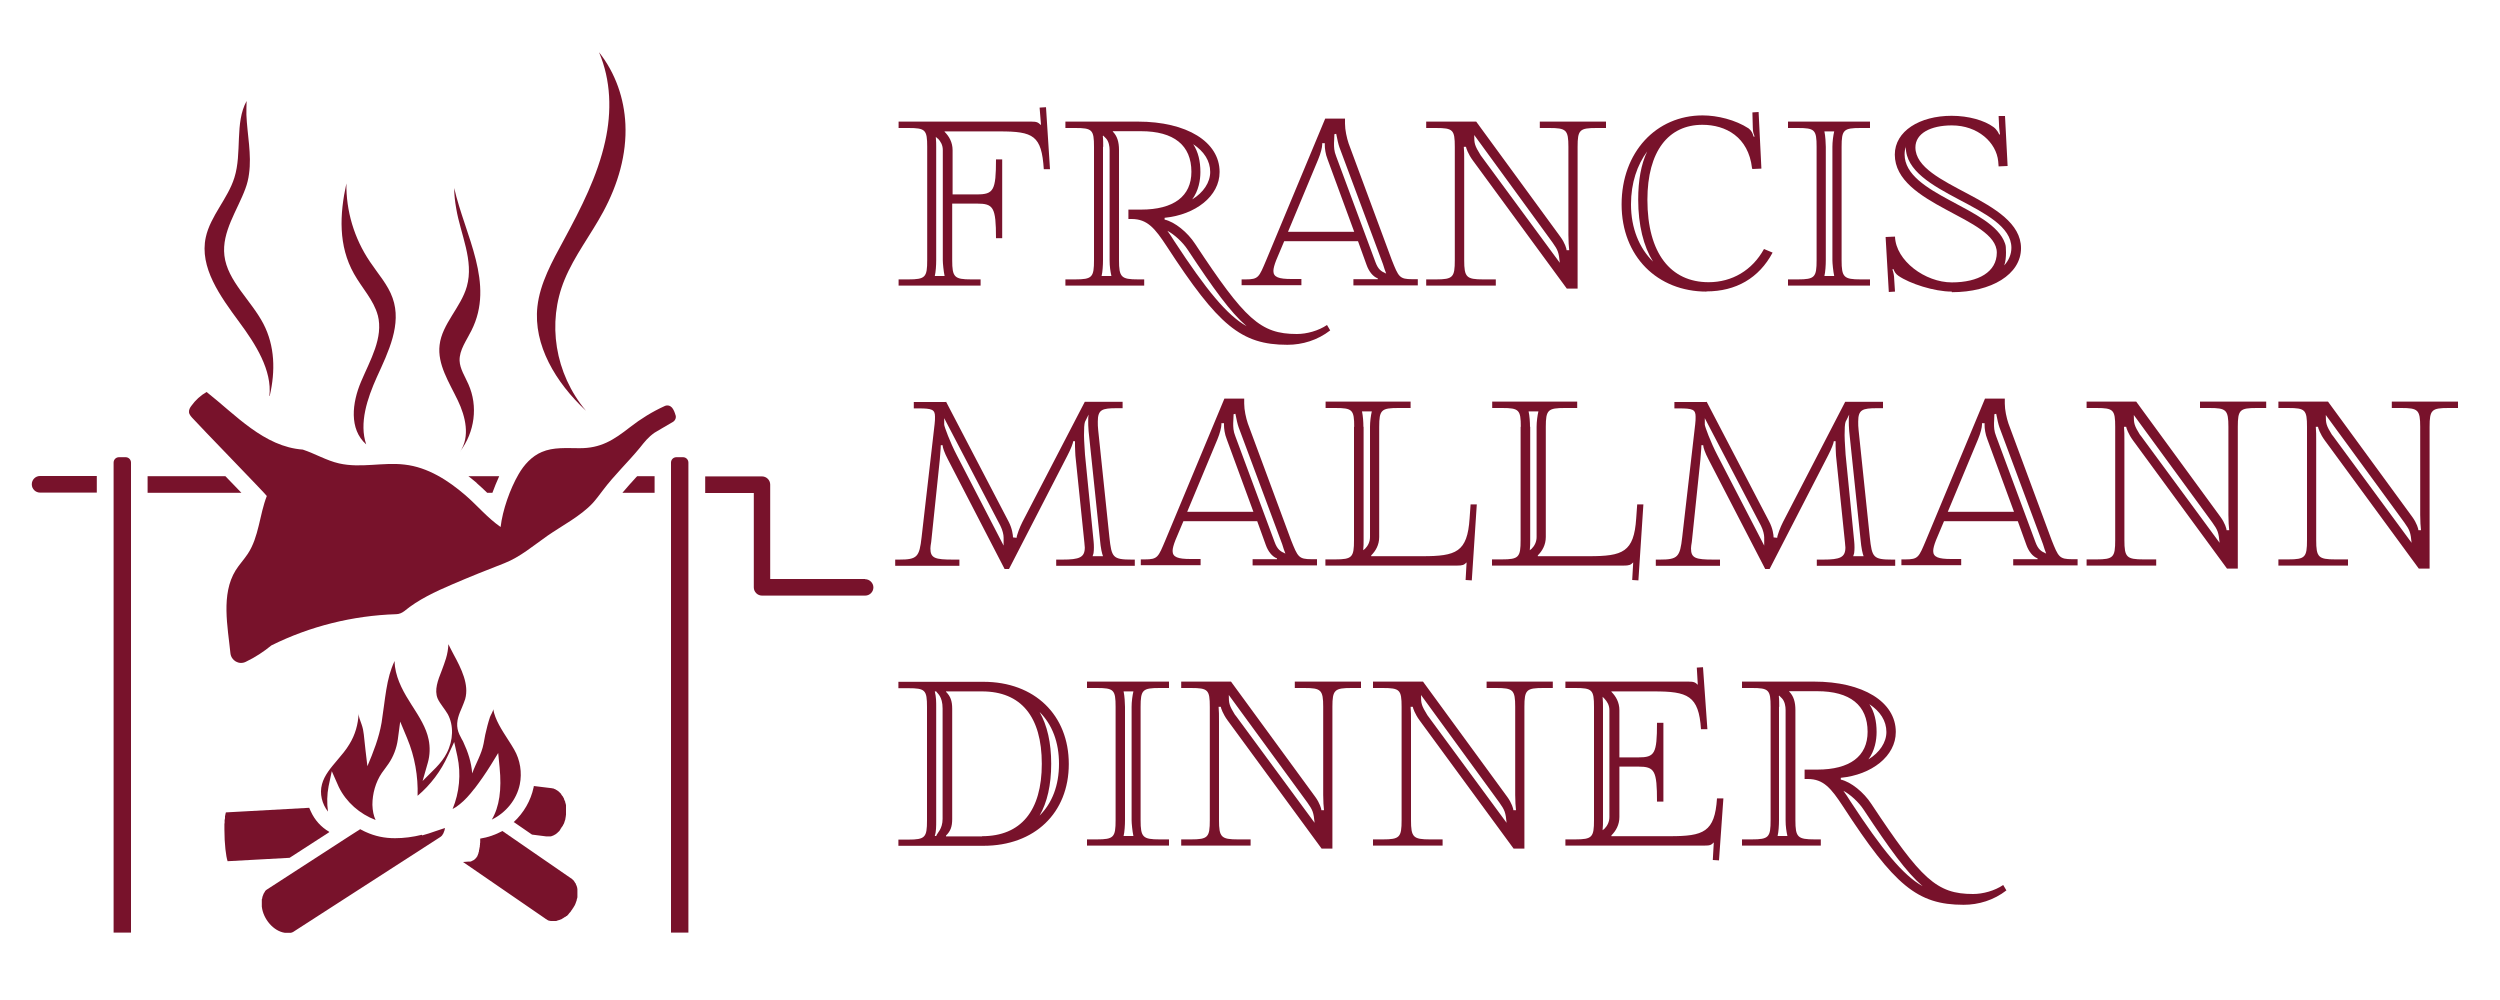 <?xml version="1.0" encoding="UTF-8"?>
<svg id="Layer_1" data-name="Layer 1" xmlns="http://www.w3.org/2000/svg" viewBox="0 0 125 50">
  <defs>
    <style>
      .cls-1 {
        fill: #78122b;
      }
    </style>
  </defs>
  <g>
    <path class="cls-1" d="M47.61,9.72h1.24c.83,0,.95-.2.95-1.75h.31v3.94h-.31c0-1.55-.13-1.73-.95-1.73h-1.24v2.83c0,.85.11.96.95.96h.47v.31h-4.1v-.31h.49c.85,0,.94-.11.94-.96v-5.67c0-.85-.09-.94-.94-.94h-.49v-.32h6.63c.29,0,.34.04.47.16h.02l-.07-.86.32-.02.2,3.1h-.31c-.11-1.69-.52-1.89-2.21-1.89h-2.75v.02c.22.22.4.52.4.92v2.21ZM46.88,6.93l-.09-.09c.02.2.02.4.02.5v5.67c0,.25-.02.58-.07.79h.49c-.05-.23-.09-.63-.09-.79v-5.51c0-.25-.11-.43-.25-.58Z"/>
    <path class="cls-1" d="M56.89,6.08c2.45,0,4.09,1.01,4.09,2.52,0,1.21-1.21,2.14-2.75,2.29v.09c.5.11,1.15.63,1.53,1.22,2.48,3.76,3.26,4.5,5.08,4.5.5,0,1.08-.16,1.51-.45l.16.27c-.63.49-1.39.72-2.14.72-2.32,0-3.46-.97-6.03-4.92-.59-.9-.97-1.37-1.76-1.37h-.16v-.47h.63c1.64,0,2.52-.67,2.52-1.89,0-1.33-.88-2.03-2.52-2.03h-1.41v.02c.22.22.31.52.31.92v5.51c0,.85.11.96.95.96h.31v.31h-3.94v-.31h.49c.85,0,.94-.11.94-.96v-5.67c0-.85-.09-.94-.94-.94h-.49v-.32h3.64ZM55.15,7.34v5.67c0,.25-.02.58-.07.79h.49c-.05-.23-.09-.47-.09-.79v-5.51c0-.18-.04-.43-.18-.58l-.14-.14-.02.02c.02.13.02.41.02.54ZM58.73,12.08c1.58,2.41,2.61,3.67,3.6,4.23-.81-.7-1.64-1.85-2.95-3.83-.25-.38-.67-.76-1.01-.94.11.16.23.32.36.54ZM60.51,8.6c0-.56-.31-1.03-.85-1.39.25.38.36.85.36,1.39,0,.41-.09.94-.41,1.37.56-.34.9-.85.9-1.37Z"/>
    <path class="cls-1" d="M62.08,13.97h.2c.65,0,.67-.11,1.03-.96l2.95-7.08h.99v.25c0,.32.09.72.18.99l2.16,5.83c.34.85.38.96,1.03.96h.27v.31h-3.22v-.31h1.22v-.04c-.25-.09-.45-.36-.56-.67l-.43-1.19h-3.69l-.4.95c-.09.23-.14.41-.14.54,0,.31.27.4.9.4h.5v.31h-2.99v-.31ZM66.38,7.97c-.11-.27-.14-.56-.14-.7v-.11h-.13v.07c0,.13-.07.43-.2.74l-1.51,3.62h3.31l-1.33-3.62ZM66.7,7.15c0,.2,0,.4.11.67l1.96,5.28c.14.38.29.47.54.58-.05-.11-.11-.31-.16-.47l-2.18-5.85c-.05-.14-.11-.4-.16-.67l-.09.02c0,.18-.02.32-.02.45Z"/>
    <path class="cls-1" d="M73.81,6.08l4.21,5.76c.23.31.31.61.31.67h.13c-.02-.18-.04-.45-.04-.76v-4.41c0-.85-.11-.94-.96-.94h-.47v-.32h3.31v.32h-.47c-.85,0-.95.09-.95.94v7.09h-.54l-4.7-6.41c-.23-.31-.34-.63-.34-.68h-.11c.02.2.02.43.02.74v4.93c0,.85.11.96.95.96h.63v.31h-3.48v-.31h.49c.85,0,.94-.11.94-.96v-5.67c0-.85-.09-.94-.94-.94h-.49v-.32h2.49ZM74.03,7.76l3.96,5.38c-.05-.52-.09-.63-.36-1.01l-3.92-5.38c0,.43.02.52.32,1.01Z"/>
    <path class="cls-1" d="M85.33,14.58c-2.45,0-4.25-1.75-4.25-4.36s1.73-4.45,4.05-4.45c.74,0,1.64.22,2.3.65.14.11.2.23.25.41h.05c-.04-.13-.09-.2-.09-.45l-.02-.76.31-.02.14,2.83-.45.02-.02-.05c-.18-1.55-1.31-2.16-2.48-2.16-1.69,0-2.75,1.31-2.75,3.75,0,2.68,1.17,4.12,3.06,4.12,1.17,0,2.18-.59,2.77-1.66l.43.18c-.68,1.28-1.84,1.94-3.31,1.94ZM81.55,10.22c0,1.19.41,2.18,1.1,2.86-.47-.76-.74-1.82-.74-3.1,0-.95.14-1.76.45-2.41-.5.68-.81,1.57-.81,2.65Z"/>
    <path class="cls-1" d="M89.4,13.97h.49c.85,0,.94-.11.94-.96v-5.67c0-.85-.09-.94-.94-.94h-.49v-.32h4.1v.32h-.47c-.85,0-.95.09-.95.94v5.67c0,.85.11.96.95.96h.47v.31h-4.1v-.31ZM91.29,7.34v5.67c0,.25-.02.58-.07.79h.49c-.05-.23-.09-.63-.09-.79v-5.67c0-.25.04-.56.09-.77h-.49c.05.23.07.61.07.77Z"/>
    <path class="cls-1" d="M97.59,14.58c-.88,0-2.11-.4-2.67-.79-.13-.09-.2-.2-.25-.34l-.05.02c.05.13.09.32.09.5l.04.61-.31.02-.16-2.75.47-.02c.04,1.21,1.51,2.29,2.84,2.29s2.25-.52,2.25-1.49c0-1.76-5.1-2.36-5.1-4.9,0-1.17,1.24-1.94,2.84-1.94.85,0,1.64.23,2.09.56.18.13.27.32.29.38l.04-.02c-.02-.13-.05-.32-.05-.5l-.02-.41h.32l.13,2.5-.45.02-.02-.25c-.09-.94-1.01-1.8-2.32-1.8-1.06,0-1.82.4-1.82,1.1,0,1.98,5.28,2.56,5.28,5.04,0,1.31-1.48,2.2-3.46,2.2ZM95.3,7.34v-.02c-.05.13-.07.25-.07.4,0,2.02,4.41,2.65,5.02,4.45.05.14.04.18.05.45,0,.23-.02.47-.09.65.23-.25.36-.56.36-.88,0-2.11-5.28-2.67-5.28-5.04Z"/>
    <path class="cls-1" d="M47.3,20.08l3.13,6c.18.34.22.68.22.79l.18.02c0-.11.16-.54.29-.79l3.12-6.01h1.89v.32h-.29c-.74,0-.95.07-.95.67,0,.13,0,.27.02.43l.56,5.35c.11,1.01.16,1.12,1.13,1.12h.14v.31h-3.93v-.31h.31c.86,0,1.12-.11,1.12-.61,0-.07-.02-.14-.02-.23l-.45-4.36c0-.05-.02-.34-.02-.47v-.25h-.09c0,.07-.11.38-.29.72l-2.92,5.67h-.22l-2.83-5.47c-.18-.34-.27-.61-.27-.72h-.09c0,.18-.05.63-.05.72l-.43,4.12c-.02.13-.04.23-.04.32,0,.49.23.56,1.13.56h.32v.31h-3.21v-.31h.2c.9,0,1.01-.13,1.12-1.12l.65-5.65c.02-.14.02-.27.02-.38,0-.36-.16-.41-.83-.41h-.23v-.32h1.6ZM50.18,26.87c0-.13-.05-.36-.16-.58l-2.81-5.38v.32c0,.09.29.88.63,1.53l2.34,4.52v-.41ZM54.25,21.09c-.04.11-.05.36-.05.67,0,.32.05.86.05.97l.43,4.34c.02.18.02.43,0,.56,0,.05-.04.13-.05.18h.52c-.05-.14-.11-.34-.16-.9l-.56-5.35c-.02-.23-.02-.4-.02-.49,0-.13,0-.23.02-.34l-.18.36Z"/>
    <path class="cls-1" d="M57.04,27.97h.2c.65,0,.67-.11,1.03-.96l2.95-7.08h.99v.25c0,.32.09.72.18.99l2.16,5.83c.34.85.38.96,1.03.96h.27v.31h-3.22v-.31h1.22v-.04c-.25-.09-.45-.36-.56-.67l-.43-1.19h-3.69l-.4.95c-.09.23-.14.41-.14.54,0,.31.27.4.9.4h.5v.31h-2.99v-.31ZM61.34,21.97c-.11-.27-.14-.56-.14-.7v-.11h-.13v.07c0,.13-.07.43-.2.74l-1.51,3.62h3.31l-1.33-3.62ZM61.66,21.15c0,.2,0,.4.11.67l1.96,5.28c.14.38.29.47.54.58-.05-.11-.11-.31-.16-.47l-2.18-5.85c-.05-.14-.11-.4-.16-.67l-.09.02c0,.18-.02.32-.02.45Z"/>
    <path class="cls-1" d="M67.71,21.34c0-.85-.09-.94-.94-.94h-.49v-.32h4.25v.32h-.61c-.85,0-.96.09-.96.94v5.51c0,.4-.18.7-.4.92v.04h2.56c1.69,0,2.25-.2,2.36-1.89l.05-.7h.31l-.25,3.8-.31-.02.05-.88c-.13.13-.2.16-.49.16h-6.57v-.31h.49c.85,0,.94-.11.94-.96v-5.67ZM68.18,21.34v5.67c0,.14,0,.32-.02.5l.09-.07c.14-.14.25-.34.25-.59v-5.51c0-.25.04-.56.09-.77h-.49c.05.23.07.54.07.77Z"/>
    <path class="cls-1" d="M76.04,21.34c0-.85-.09-.94-.94-.94h-.49v-.32h4.25v.32h-.61c-.85,0-.96.09-.96.94v5.51c0,.4-.18.7-.4.92v.04h2.56c1.69,0,2.25-.2,2.36-1.89l.05-.7h.31l-.25,3.8-.31-.02.05-.88c-.13.13-.2.16-.49.16h-6.57v-.31h.49c.85,0,.94-.11.94-.96v-5.67ZM76.51,21.34v5.67c0,.14,0,.32-.02.5l.09-.07c.14-.14.25-.34.25-.59v-5.51c0-.25.04-.56.09-.77h-.49c.05.23.07.54.07.77Z"/>
    <path class="cls-1" d="M85.33,20.08l3.13,6c.18.34.22.68.22.79l.18.02c0-.11.16-.54.29-.79l3.11-6.01h1.89v.32h-.29c-.74,0-.95.07-.95.67,0,.13,0,.27.02.43l.56,5.35c.11,1.01.16,1.12,1.13,1.12h.14v.31h-3.92v-.31h.31c.86,0,1.12-.11,1.12-.61,0-.07-.02-.14-.02-.23l-.45-4.36c0-.05-.02-.34-.02-.47v-.25h-.09c0,.07-.11.38-.29.72l-2.92,5.67h-.22l-2.83-5.47c-.18-.34-.27-.61-.27-.72h-.09c0,.18-.05.63-.05.72l-.43,4.12c-.02.13-.04.23-.04.32,0,.49.23.56,1.13.56h.32v.31h-3.21v-.31h.2c.9,0,1.01-.13,1.12-1.12l.65-5.65c.02-.14.02-.27.02-.38,0-.36-.16-.41-.83-.41h-.23v-.32h1.6ZM88.21,26.87c0-.13-.05-.36-.16-.58l-2.81-5.38v.32c0,.09.29.88.63,1.53l2.34,4.52v-.41ZM92.28,21.09c-.04.11-.05.36-.05.67,0,.32.05.86.05.97l.43,4.34c.02.18.02.43,0,.56,0,.05-.04.13-.05.18h.52c-.05-.14-.11-.34-.16-.9l-.56-5.35c-.02-.23-.02-.4-.02-.49,0-.13,0-.23.02-.34l-.18.36Z"/>
    <path class="cls-1" d="M95.07,27.97h.2c.65,0,.67-.11,1.03-.96l2.95-7.08h.99v.25c0,.32.09.72.18.99l2.16,5.83c.34.85.38.96,1.03.96h.27v.31h-3.22v-.31h1.22v-.04c-.25-.09-.45-.36-.56-.67l-.43-1.19h-3.69l-.4.95c-.09.23-.14.41-.14.54,0,.31.27.4.9.4h.5v.31h-2.99v-.31ZM99.37,21.97c-.11-.27-.14-.56-.14-.7v-.11h-.13v.07c0,.13-.07.43-.2.74l-1.51,3.62h3.31l-1.33-3.62ZM99.7,21.15c0,.2,0,.4.11.67l1.96,5.28c.14.38.29.47.54.58-.05-.11-.11-.31-.16-.47l-2.18-5.85c-.05-.14-.11-.4-.16-.67l-.09.02c0,.18-.02.32-.02.45Z"/>
    <path class="cls-1" d="M106.81,20.08l4.21,5.76c.23.31.31.61.31.67h.13c-.02-.18-.04-.45-.04-.76v-4.41c0-.85-.11-.94-.95-.94h-.47v-.32h3.31v.32h-.47c-.85,0-.95.09-.95.94v7.09h-.54l-4.7-6.41c-.23-.31-.34-.63-.34-.68h-.11c.02.2.02.43.02.74v4.93c0,.85.11.96.96.96h.63v.31h-3.48v-.31h.49c.85,0,.94-.11.94-.96v-5.67c0-.85-.09-.94-.94-.94h-.49v-.32h2.49ZM107.02,21.76l3.96,5.38c-.05-.52-.09-.63-.36-1.01l-3.93-5.38c0,.43.02.52.32,1.01Z"/>
    <path class="cls-1" d="M116.4,20.08l4.21,5.76c.23.31.31.61.31.67h.13c-.02-.18-.04-.45-.04-.76v-4.41c0-.85-.11-.94-.95-.94h-.47v-.32h3.31v.32h-.47c-.85,0-.95.09-.95.94v7.09h-.54l-4.7-6.41c-.23-.31-.34-.63-.34-.68h-.11c.02.2.02.43.02.74v4.93c0,.85.11.96.96.96h.63v.31h-3.48v-.31h.49c.85,0,.94-.11.94-.96v-5.67c0-.85-.09-.94-.94-.94h-.49v-.32h2.49ZM116.62,21.76l3.96,5.38c-.05-.52-.09-.63-.36-1.01l-3.93-5.38c0,.43.02.52.32,1.01Z"/>
    <path class="cls-1" d="M44.92,34.41v-.32h4.25c2.56,0,4.27,1.66,4.27,4.11s-1.71,4.09-4.27,4.09h-4.25v-.31h.49c.85,0,.94-.11.94-.96v-5.67c0-.85-.09-.94-.94-.94h-.49ZM46.74,34.57c.07.29.07.52.07.77v5.67c0,.31,0,.58-.07.79h.07c.05-.16.32-.34.32-.86v-5.51c0-.63-.27-.76-.32-.86h-.07ZM49.1,41.81c1.94,0,2.99-1.26,2.99-3.62s-1.04-3.62-2.99-3.62h-1.8v.02c.22.22.31.45.31.85v5.51c0,.4-.09.61-.31.83v.04h1.8ZM52.95,38.19c0-1.08-.34-1.96-.97-2.59.38.67.58,1.53.58,2.59s-.2,1.93-.58,2.59c.63-.63.97-1.51.97-2.59Z"/>
    <path class="cls-1" d="M54.35,41.97h.49c.85,0,.94-.11.94-.96v-5.67c0-.85-.09-.94-.94-.94h-.49v-.32h4.1v.32h-.47c-.85,0-.95.09-.95.94v5.67c0,.85.11.96.95.96h.47v.31h-4.1v-.31ZM56.25,35.34v5.67c0,.25-.02.58-.07.79h.49c-.05-.23-.09-.63-.09-.79v-5.67c0-.25.04-.56.09-.77h-.49c.05.23.07.61.07.77Z"/>
    <path class="cls-1" d="M61.55,34.08l4.21,5.76c.23.31.31.61.31.67h.13c-.02-.18-.04-.45-.04-.76v-4.41c0-.85-.11-.94-.95-.94h-.47v-.32h3.31v.32h-.47c-.85,0-.96.09-.96.94v7.09h-.54l-4.7-6.41c-.23-.31-.34-.63-.34-.68h-.11c.02.2.02.43.02.74v4.93c0,.85.11.96.95.96h.63v.31h-3.47v-.31h.49c.85,0,.94-.11.94-.96v-5.67c0-.85-.09-.94-.94-.94h-.49v-.32h2.48ZM61.77,35.76l3.96,5.38c-.05-.52-.09-.63-.36-1.01l-3.93-5.38c0,.43.02.52.32,1.01Z"/>
    <path class="cls-1" d="M71.15,34.08l4.21,5.76c.23.31.31.61.31.67h.13c-.02-.18-.04-.45-.04-.76v-4.41c0-.85-.11-.94-.96-.94h-.47v-.32h3.31v.32h-.47c-.85,0-.95.09-.95.94v7.09h-.54l-4.7-6.41c-.23-.31-.34-.63-.34-.68h-.11c.02.2.02.43.02.74v4.93c0,.85.11.96.95.96h.63v.31h-3.48v-.31h.49c.85,0,.94-.11.94-.96v-5.67c0-.85-.09-.94-.94-.94h-.49v-.32h2.49ZM71.37,35.76l3.96,5.38c-.05-.52-.09-.63-.36-1.01l-3.92-5.38c0,.43.02.52.32,1.01Z"/>
    <path class="cls-1" d="M84.42,34.08c.29,0,.34.04.47.16l-.05-.86.31-.02.22,3.1h-.32c-.11-1.69-.67-1.89-2.36-1.89h-2.12v.02c.22.22.4.52.4.92v2.36h.94c.83,0,.94-.18.94-1.73h.32v3.94h-.32c0-1.55-.11-1.75-.94-1.75h-.94v2.52c0,.4-.18.7-.4.92v.04h2.92c1.69,0,2.25-.2,2.36-1.89h.32l-.22,3.1-.31-.02.05-.88c-.13.13-.18.16-.47.16h-6.95v-.31h.49c.85,0,.94-.11.94-.96v-5.67c0-.85-.09-.94-.94-.94h-.49v-.32h6.16ZM80.47,35.51c0-.25-.11-.43-.25-.58l-.09-.09c.02.2.02.4.02.5v5.67c0,.14,0,.32-.02.5l.09-.07c.14-.14.25-.34.25-.59v-5.35Z"/>
    <path class="cls-1" d="M90.7,34.08c2.45,0,4.09,1.01,4.09,2.52,0,1.21-1.21,2.14-2.75,2.29v.09c.5.11,1.15.63,1.53,1.22,2.49,3.76,3.26,4.5,5.08,4.5.5,0,1.08-.16,1.51-.45l.16.27c-.63.49-1.39.72-2.14.72-2.32,0-3.46-.97-6.03-4.92-.59-.9-.97-1.37-1.76-1.37h-.16v-.47h.63c1.64,0,2.52-.67,2.52-1.89,0-1.33-.88-2.03-2.52-2.03h-1.4v.02c.22.22.31.52.31.92v5.51c0,.85.11.96.96.96h.31v.31h-3.94v-.31h.49c.85,0,.94-.11.94-.96v-5.67c0-.85-.09-.94-.94-.94h-.49v-.32h3.64ZM88.95,35.34v5.67c0,.25-.02.58-.07.79h.49c-.05-.23-.09-.47-.09-.79v-5.51c0-.18-.04-.43-.18-.58l-.14-.14-.02.02c.02.13.02.41.02.54ZM92.53,40.08c1.58,2.41,2.61,3.67,3.6,4.23-.81-.7-1.64-1.85-2.95-3.83-.25-.38-.67-.76-1.01-.94.11.16.23.32.36.54ZM94.32,36.6c0-.56-.31-1.03-.85-1.39.25.38.36.85.36,1.39,0,.41-.09.94-.41,1.37.56-.34.9-.85.9-1.37Z"/>
  </g>
  <g>
    <path class="cls-1" d="M6.28,22.86h-.33c-.15,0-.27.12-.27.27v23.5h.87v-23.5c0-.15-.12-.27-.27-.27Z"/>
    <path class="cls-1" d="M34.15,22.86h-.33c-.15,0-.27.12-.27.27v23.5h.87v-23.5c0-.15-.12-.27-.27-.27Z"/>
    <path class="cls-1" d="M23.72,39.44c.29-.38.56-.77.81-1.17l.38-.62.07.72c.11,1.11-.01,1.97-.39,2.61.7-.34,1.24-.99,1.4-1.76.12-.59.02-1.22-.28-1.74-.09-.16-.2-.33-.31-.5-.3-.47-.65-.99-.74-1.53.02.08-.13.31-.16.4-.05.15-.09.29-.13.44-.08.29-.14.59-.19.89-.1.53-.39.99-.57,1.49-.04-.55-.21-1.07-.44-1.56-.02-.05-.05-.1-.08-.15-.08-.15-.17-.31-.21-.51-.08-.4.08-.76.22-1.08.06-.15.12-.29.16-.42.2-.72-.18-1.5-.59-2.25-.09-.16-.16-.32-.25-.49-.01.24-.05.48-.12.71-.06.2-.14.41-.21.6-.2.5-.38.98-.21,1.4.06.14.16.28.26.42.09.12.17.24.25.37.3.56.28,1.3-.05,1.94-.13.26-.32.5-.54.73l-.67.67.26-.91c.11-.38.12-.79.04-1.17-.12-.59-.47-1.13-.8-1.65l-.04-.06c-.39-.61-.74-1.22-.84-1.92-.01-.1-.02-.2-.02-.29-.11.23-.19.46-.25.67-.14.5-.21,1.04-.28,1.56-.04.28-.08.57-.12.85-.13.76-.41,1.47-.71,2.18-.06-.53-.13-1.06-.18-1.59-.02-.18-.05-.33-.11-.5-.05-.14-.16-.41-.15-.55-.02.54-.17,1.07-.46,1.54-.17.29-.39.54-.6.79-.33.39-.65.76-.77,1.21-.13.47,0,.99.3,1.37-.06-.42-.05-.86.03-1.27l.16-.75.31.7s.03.06.04.09c.37.76,1.05,1.35,1.84,1.65-.1-.21-.15-.46-.16-.76,0-.56.16-1.13.47-1.59.06-.09.13-.18.19-.26.05-.07.1-.14.15-.21.24-.35.4-.77.46-1.2l.12-.9.35.84c.38.91.55,1.89.52,2.87.65-.55,1.17-1.24,1.52-2.02l.31-.67.16.72c.19.88.1,1.81-.24,2.63.12-.06.24-.14.36-.24.24-.19.48-.45.74-.79Z"/>
    <path class="cls-1" d="M25.7,41.11l.9.62.71.09h.01s.03,0,.04,0h.03s.03,0,.03,0c.02,0,.03,0,.05,0h0s.03,0,.05,0h0s.03,0,.05-.01c.02,0,.03-.01.05-.02h.01s.03-.02.04-.02h.01s.03-.02.05-.03h0s.03-.02.05-.03h.01s.03-.03.04-.04h.01s.03-.03.05-.05h0s.03-.03.04-.04h.01s.03-.04.04-.05h0s.03-.04.04-.06v-.02s.03-.03.04-.04v-.02s.04-.04.05-.06c.01-.02.02-.04.04-.06v-.02s.03-.03.04-.06h0s.02-.05.03-.08c0-.02.02-.05.02-.07l.02-.05s.01-.04.01-.05h0s0-.04.01-.06c0,0,0-.04.01-.06v-.02s.01-.06.01-.06c0-.01,0-.06,0-.06,0-.02,0-.04,0-.05,0,0,0-.04,0-.06,0,0,0-.04,0-.06v-.02s0-.06,0-.06c0-.01,0-.05,0-.05,0-.02,0-.04,0-.05h0s0-.04,0-.06c0,0,0-.04-.01-.05v-.02s-.02-.05-.02-.05c0-.01-.01-.05-.01-.05,0-.01,0-.03-.02-.05h0s-.01-.04-.02-.05c0,0-.02-.04-.02-.05v-.02s-.03-.05-.03-.05c0-.01-.02-.04-.02-.04,0-.01-.02-.03-.03-.04h0s-.02-.03-.03-.04c0,0-.02-.03-.03-.04v-.02s-.04-.04-.04-.04c0,0-.03-.03-.03-.03-.01-.01-.02-.02-.03-.03-.01-.01-.03-.02-.04-.04h-.01s-.02-.03-.03-.03h-.02s-.02-.02-.03-.03h-.01s-.03-.02-.04-.03h-.01s-.03-.02-.04-.02h-.01s-.02-.01-.03-.02h-.01s-.02-.01-.03-.01h-.01s-.03,0-.05-.01l-.9-.11s0,.05-.01.07c-.14.66-.49,1.27-1,1.74Z"/>
    <path class="cls-1" d="M28.87,44.56h0s0-.04,0-.05c0,0,0-.04,0-.05,0,0,0-.04-.01-.05v-.02s0-.02-.01-.03h0s0-.04-.02-.06c0-.02-.01-.04-.02-.05,0,0-.02-.04-.02-.05v-.02s-.02-.02-.03-.03h0s-.02-.04-.03-.05h0s-.02-.03-.03-.05h0s-.02-.02-.02-.03h-.01s-.02-.03-.03-.03h0s-.02-.03-.04-.04l-3.48-2.4c-.35.19-.72.32-1.11.38v.05s0,.07,0,.07v.07s-.01.06-.01.06v.06s-.01.05-.01.05v.05s-.02.07-.02.07v.04s-.01.04-.02.06v.05s-.02.06-.02.06c0,.01-.01.04-.01.04,0,.01,0,.03-.01.03h0s-.01.04-.02.06h0s-.01.03-.02.04v.02s-.02.02-.03.03c0,0,0,.01-.01.02,0,.01-.02.02-.02.03,0,0-.01.02-.02.02-.01.02-.03.03-.04.04l-.03.03-.03.02s-.03.02-.05.03h-.02s-.02.02-.02.02c-.03.01-.05.02-.08.03-.01,0-.02,0-.03,0-.02,0-.05,0-.07,0l-.27.02,4.1,2.82h0s.02.02.04.03h.01s.02.02.04.03h0s.03.02.05.03h0s.03.01.04.02h.01s.03.01.04.01h0s.03,0,.06.01h.01s.03,0,.04,0h.02s.03,0,.04,0h.02s.03,0,.05,0h.02s.03,0,.05,0h.01s.04,0,.06-.02h.01s.03-.01.05-.02h.02s.04-.02.05-.02h.01s.04-.02.06-.03h.02s.03-.02.05-.04h.01s.04-.03.06-.04c.02-.01.04-.03.06-.04h.02s.03-.03.04-.04h.02s.04-.04.05-.05h0s.04-.04.05-.06h0s.03-.04.03-.04c.01-.01.03-.03.04-.04h0s.02-.03.03-.04c0,0,.03-.03.03-.04v-.02s.03-.02.04-.03v-.02s.04-.05.04-.05c.01-.02.02-.03.03-.05,0,0,.02-.04.03-.05,0,0,.02-.04.03-.05l.03-.07s.02-.05.02-.05c0-.02.01-.03.02-.05h0s0-.04.02-.06c0,0,.01-.04.01-.05v-.02s.02-.05.02-.05c0-.01.01-.05.01-.05,0-.02,0-.03,0-.05,0-.02,0-.03,0-.05,0,0,0-.04,0-.05v-.02s0-.05,0-.05c0-.01,0-.05,0-.05,0-.01,0-.03,0-.05Z"/>
    <path class="cls-1" d="M21.09,41.74c-.44.11-.89.17-1.34.17-.53,0-1-.1-1.46-.31-.04-.02-.14-.06-.28-.14l-.47.3-.31.2-3.89,2.52s-.02.02-.03.02h0s-.02.02-.04.04h0s-.02.02-.02.03h0s-.02.03-.02.04h0s-.02.03-.03.04h0s-.01.03-.02.04h0s-.01.03-.02.05h0s-.01.04-.02.05h0s-.01.04-.02.06h0s0,.04-.01.05v.02s-.01.03-.02.05h0s0,.04,0,.06h0s0,.05,0,.08h0s0,.04,0,.06v.02s0,.03,0,.05v.02s0,.04,0,.07c.07.63.59,1.23,1.15,1.31.01,0,.03,0,.04,0,0,0,.03,0,.05,0h.03s.02,0,.02,0c0,0,.03,0,.04,0h.01s.04,0,.04,0c.01,0,.03,0,.04,0h.05s.02-.02.04-.02c.01,0,.02,0,.03-.01l.04-.02s.02-.01.03-.02c0,0,.02-.01.03-.02l7.27-4.69s.02-.01.03-.02h0s.02-.02.03-.03h.01s.02-.02.02-.03h.01s.01-.03.02-.04h0s.02-.03.03-.04h0s.01-.03.02-.04h0s.01-.03.02-.05h0s.01-.04.02-.05h0s.01-.04.02-.06h0s0-.04.01-.05c0,0,0-.04.01-.05,0,0-.45.15-.48.16-.22.08-.44.15-.66.21Z"/>
    <path class="cls-1" d="M16.46,41.59c-.4-.23-.72-.58-.92-1.02-.03-.06-.05-.12-.08-.18l-4.17.23v.03s-.02.05-.02.05v.03s-.02.08-.02.08v.1s-.02.1-.02.1v.13s-.01.06-.01.06v.12s0,.15,0,.15c0,.73.08,1.36.16,1.59l3.1-.17,1.98-1.28Z"/>
    <path class="cls-1" d="M23.83,24.15c.19.16.36.33.53.49h.26c.1-.28.22-.56.34-.83h-1.54c.14.11.28.22.42.34Z"/>
    <path class="cls-1" d="M33.78,20.77c-.04-.14-.09-.28-.18-.39,0,0,0,0,0,0-.09-.1-.23-.14-.36-.08-.62.28-1.2.64-1.74,1.06-.82.64-1.46,1.06-2.54,1.05-.63,0-1.29-.06-1.87.19-.5.21-.89.64-1.16,1.11-.43.74-.8,1.79-.9,2.64-.67-.47-1.14-1.05-1.75-1.58-.87-.75-1.89-1.41-3.05-1.54-1.09-.13-2.19.19-3.28-.06-.62-.14-1.2-.49-1.81-.69-1.94-.14-3.37-1.75-4.81-2.88-.3.17-.56.41-.76.69-.07.09-.13.2-.12.31,0,.11.09.21.16.29.3.34,3.74,3.88,3.73,3.91-.37.95-.39,2.04-.95,2.89-.19.29-.43.54-.61.83-.74,1.2-.39,2.83-.26,4.14.04.37.43.6.77.43.46-.22.89-.5,1.28-.82,1.93-.96,4.07-1.49,6.23-1.56.15,0,.29-.06.41-.15.7-.58,1.56-.98,2.4-1.34.86-.37,1.73-.72,2.61-1.06.79-.31,1.45-.88,2.15-1.37.72-.5,1.67-.99,2.27-1.64.18-.2.34-.42.5-.63.57-.76,1.26-1.41,1.86-2.14.23-.29.4-.51.72-.74.07-.05.62-.36.92-.54.12-.07.18-.21.14-.34Z"/>
    <path class="cls-1" d="M11.27,23.81h-3.89v.83h4.69c-.24-.25-.52-.54-.8-.83Z"/>
    <path class="cls-1" d="M1.59,24.22c0,.23.19.41.41.41h2.84v-.83h-2.84c-.23,0-.41.19-.41.41Z"/>
    <path class="cls-1" d="M31.81,23.86c-.24.26-.47.52-.69.78h1.61v-.83h-.87s-.03.03-.05.05Z"/>
    <path class="cls-1" d="M43.25,28.95h-4.74v-4.72c0-.23-.19-.41-.41-.41h-2.84v.83h2.43v4.72c0,.23.19.41.41.41h5.16c.23,0,.41-.19.41-.41s-.19-.41-.41-.41Z"/>
    <path class="cls-1" d="M29.3,20.54c-1.56-1.86-1.96-4.41-1.07-6.56.49-1.19,1.31-2.24,1.93-3.39.74-1.37,1.18-2.87,1.11-4.38-.06-1.28-.49-2.55-1.32-3.6.6,1.4.64,2.97.31,4.45-.38,1.73-1.21,3.35-2.07,4.94-.58,1.07-1.19,2.16-1.32,3.33-.21,1.92.91,3.79,2.43,5.21Z"/>
    <path class="cls-1" d="M23,22.58c.74-.98.91-2.27.42-3.37-.17-.39-.42-.76-.44-1.17-.02-.54.35-1.02.59-1.51,1.19-2.35-.32-4.75-.86-7.13,0,.34.04.68.1,1.02.21,1.28.9,2.61.53,3.91-.29,1.03-1.24,1.87-1.36,2.92-.12.97.48,1.87.91,2.77.39.81.62,1.81.12,2.55Z"/>
    <path class="cls-1" d="M18.89,15.76c.29,1.13-.38,2.24-.84,3.33-.44,1.04-.61,2.36.26,3.13-.36-1.06.05-2.29.53-3.36.58-1.27,1.26-2.65.79-3.96-.23-.66-.73-1.21-1.13-1.81-.8-1.18-1.2-2.56-1.18-3.92-.34,1.55-.41,3.12.38,4.52.39.7.99,1.32,1.19,2.08Z"/>
    <path class="cls-1" d="M13.49,19.8s0-.01,0-.02c.28-1.22.26-2.47-.32-3.59-.61-1.17-1.8-2.14-1.95-3.41-.14-1.19.65-2.26,1.05-3.35.09-.24.15-.49.18-.73.14-.98-.09-1.97-.13-2.96,0-.23,0-.46.01-.69-.6,1.09-.22,2.59-.61,3.83-.32,1.04-1.2,1.92-1.43,2.98-.33,1.51.72,2.95,1.67,4.24.83,1.12,1.65,2.42,1.51,3.7Z"/>
  </g>
</svg>